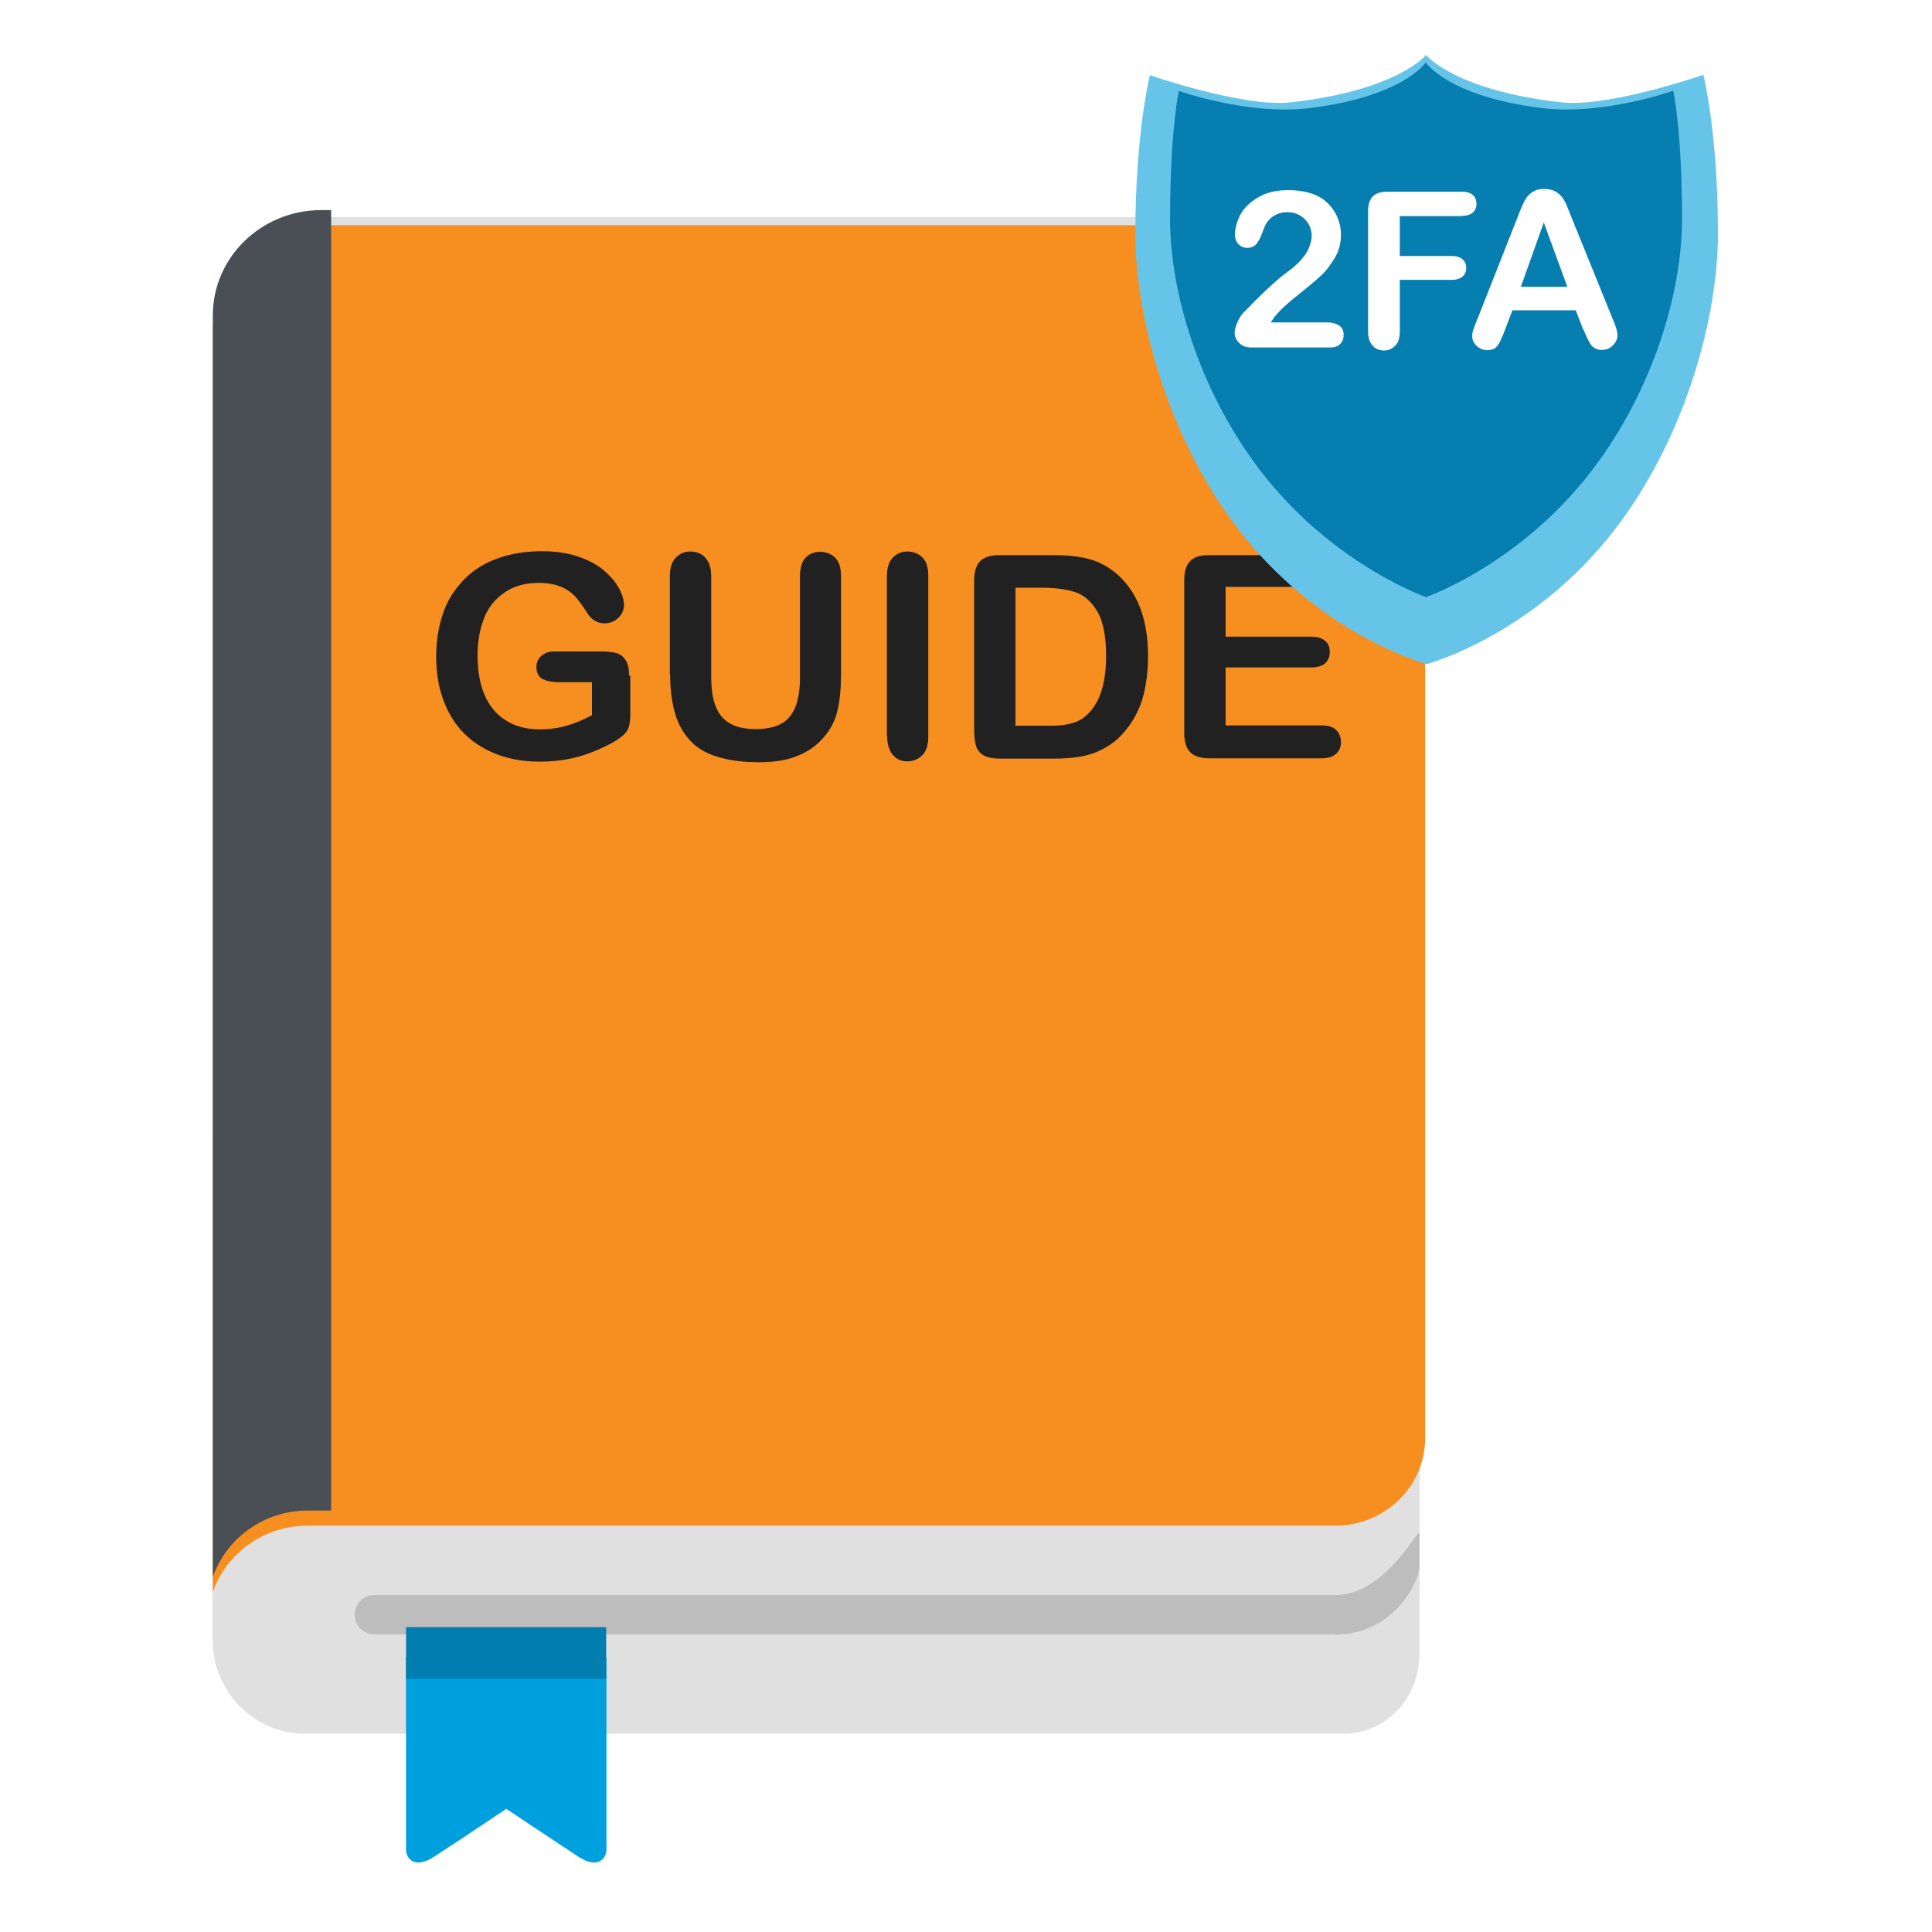 <svg class="illustration" aria-labelledby="2fa-guide" xmlns="http://www.w3.org/2000/svg" viewBox="0 0 64 64"><title id="2fa-guide">2fa Managers Guide</title><defs><filter id="drop-shadow-1" filterUnits="userSpaceOnUse"><feOffset dy=".5"/><feGaussianBlur result="blur" stdDeviation="1"/><feFlood flood-color="#000" flood-opacity=".45"/><feComposite in2="blur" operator="in"/><feComposite in="SourceGraphic"/></filter><filter id="drop-shadow-2" filterUnits="userSpaceOnUse"><feOffset dy="1"/><feGaussianBlur result="blur-2" stdDeviation="1.5"/><feFlood flood-color="#000" flood-opacity=".4"/><feComposite in2="blur-2" operator="in"/><feComposite in="SourceGraphic"/></filter><filter id="drop-shadow-3" filterUnits="userSpaceOnUse"><feOffset dy=".5"/><feGaussianBlur result="blur-3" stdDeviation="1"/><feFlood flood-color="#000" flood-opacity=".45"/><feComposite in2="blur-3" operator="in"/><feComposite in="SourceGraphic"/></filter><filter id="drop-shadow-4" filterUnits="userSpaceOnUse"><feOffset dy="1"/><feGaussianBlur result="blur-4" stdDeviation="1.5"/><feFlood flood-color="#000" flood-opacity=".45"/><feComposite in2="blur-4" operator="in"/><feComposite in="SourceGraphic"/></filter><clipPath id="clippath"><path id="overlay" d="M0 0h64v64H0z" style="fill:none"/></clipPath><style>.cls-1{fill:#fff}.cls-6{fill:#e0e0e0}.cls-12{fill:#212121}</style></defs><g id="Technology"><g id="_2fa_managers" data-name="2fa managers"><g id="assets" style="clip-path:url(#clippath);fill:none"><g id="assets-2" data-name="assets"><g id="pages" style="fill:none;filter:url(#drop-shadow-1)"><path d="M44.1 6.69H10.51c-1.81 0-3.43 1.71-3.43 3.58-.01.12-.04 42.66-.04 42.79v.74c0 1.73 1.37 3.13 3.05 3.13H44.5c1.43 0 2.52-1.19 2.52-2.65V9.71c0-.93-1.23-3.01-2.91-3.01Z" class="cls-6"/><path d="M43.88 55.46H10.16c-1.72 0-3.12-1.4-3.12-3.13a3.12 3.12 0 0 1 3.12-3.13h34.08c1.81 0 2.78-1.93 2.78-1.93v4.75c0 1.9-1.24 3.45-3.13 3.45Z" class="cls-6"/><path d="M44.2 53.64H12.39c-.35 0-.64-.29-.64-.65 0-.36.28-.65.64-.65H44.2c1.78 0 2.82-2.37 2.82-2.01v1.09c0 .36-.76 2.23-2.82 2.23Z" style="fill:#bdbdbd"/></g><g id="bookmark"><path id="Path_864" d="M16.77 53.9h-3.32v6.36c0 .31.28.67.94.24.82-.53 2.38-1.58 2.38-1.58s1.56 1.04 2.38 1.58c.66.43.94.07.94-.24V53.9h-3.32Z" data-name="Path 864" style="fill:#00a0df;filter:url(#drop-shadow-2)"/><path id="Path_865" d="M20.08 55.61V53.9h-6.63v1.71h6.63Z" data-name="Path 865" style="fill:#007eb0"/></g><g id="cover"><path d="M44.03 6.96H10.64c-1.98 0-3.59 1.56-3.59 3.49V52.24c.45-1.28 1.68-2.2 3.15-2.2h34.03c1.65 0 2.98-1.3 2.98-2.9V10.06c0-1.71-1.43-3.09-3.19-3.09Z" style="fill:#f78f20;filter:url(#drop-shadow-3)"/><path d="M10.97 6.96h-.33c-1.98 0-3.59 1.56-3.59 3.49v41.79c.45-1.28 1.68-2.2 3.15-2.2h.77V6.96Z" style="fill:#4a4f55"/><g id="title"><path d="M20.88 22.38v1.29c0 .17-.02.31-.05.41s-.1.2-.19.28-.21.16-.35.24c-.41.22-.8.38-1.18.48s-.79.15-1.23.15c-.52 0-.99-.08-1.41-.24s-.79-.39-1.09-.69-.53-.67-.69-1.1-.24-.91-.24-1.45.08-1 .23-1.44.39-.8.69-1.11.67-.54 1.11-.7.93-.24 1.48-.24c.45 0 .85.06 1.2.18s.63.27.85.46.38.38.49.58.17.39.17.55c0 .17-.06.32-.19.44a.65.65 0 0 1-.74.11.71.71 0 0 1-.23-.19c-.17-.26-.31-.46-.43-.6s-.27-.25-.47-.34-.45-.14-.76-.14-.6.05-.85.16-.46.27-.64.47-.31.46-.4.76-.14.63-.14 1c0 .79.18 1.4.54 1.82s.87.64 1.52.64c.32 0 .61-.04.89-.12s.56-.2.84-.35V22.6h-1.06c-.25 0-.45-.04-.58-.11s-.2-.21-.2-.39c0-.15.05-.27.16-.37s.26-.15.44-.15h1.55c.19 0 .35.02.48.05s.24.11.32.23.12.29.12.52ZM22.19 22.34V19.1c0-.28.06-.48.19-.62s.29-.21.49-.21.38.07.5.21.19.34.19.62v3.31c0 .38.04.69.13.94s.23.45.45.59.51.21.9.21c.53 0 .91-.14 1.13-.42s.33-.71.33-1.29V19.1c0-.28.06-.49.18-.62s.29-.2.49-.2.37.07.5.2.19.34.19.62v3.24c0 .53-.05.97-.15 1.32s-.3.66-.58.93c-.24.23-.53.39-.85.5s-.7.16-1.14.16c-.52 0-.96-.06-1.34-.17s-.68-.28-.91-.52-.41-.53-.52-.9-.17-.8-.17-1.31ZM29.38 24.4v-5.3c0-.28.06-.48.19-.62s.29-.21.49-.21.37.07.5.2.19.34.19.62v5.3c0 .28-.06.49-.19.62s-.29.21-.5.21-.36-.07-.48-.21-.19-.35-.19-.62ZM33.11 18.39h1.78c.46 0 .86.04 1.19.13s.63.25.9.48c.7.6 1.05 1.51 1.05 2.74 0 .4-.04.77-.11 1.11s-.18.63-.33.9-.34.51-.56.72c-.18.16-.38.29-.59.39s-.44.17-.69.21-.52.06-.83.06h-1.78c-.25 0-.44-.04-.56-.11s-.21-.18-.25-.32-.06-.31-.06-.53v-4.94c0-.29.07-.51.2-.64s.34-.2.64-.2Zm.53 1.08v4.57h1.03c.23 0 .4 0 .53-.02s.26-.04.4-.09.26-.12.36-.21c.46-.39.68-1.05.68-1.99 0-.66-.1-1.16-.3-1.49s-.45-.54-.74-.63-.65-.14-1.07-.14h-.9ZM43.67 19.44H40.6v1.65h2.83c.21 0 .36.05.47.14s.15.22.15.37-.05.28-.15.37-.26.14-.47.14H40.6v1.92h3.18c.21 0 .38.05.48.15s.16.23.16.4-.05.29-.16.39-.27.15-.48.15h-3.71c-.3 0-.51-.07-.64-.2s-.2-.34-.2-.64v-5.06c0-.2.03-.36.09-.48s.15-.21.27-.27.28-.08.48-.08h3.6c.22 0 .38.05.48.14s.16.22.16.38-.05.29-.16.38-.27.14-.48.14Z" class="cls-12"/></g></g><g id="shield"><path d="M56.39 1.49s-3.12 1.08-4.68.9c-3.54-.4-4.47-1.57-4.47-1.57s-.93 1.17-4.47 1.57c-1.57.18-4.68-.9-4.68-.9s-.48 1.92-.48 5.25c0 2.9 1.17 7.04 3.63 10.07C43.91 20.1 47.26 21 47.26 21s3.34-.89 6.02-4.19c2.46-3.03 3.63-7.17 3.63-10.07 0-3.33-.48-5.25-.48-5.25Z" style="fill:#66c4e8;filter:url(#drop-shadow-4)"/><path d="M55.41 3.01s-2.29.82-4.33.57c-3.11-.38-3.85-1.51-3.85-1.51s-.74 1.13-3.85 1.51c-2.04.25-4.33-.57-4.33-.57s-.29 1.32-.29 4.25c0 2.55 1.06 5.96 3.22 8.62 2.35 2.89 5.26 3.9 5.26 3.9s2.91-1.01 5.26-3.9c2.16-2.66 3.22-6.07 3.22-8.62 0-2.93-.29-4.25-.29-4.25Z" style="fill:#077eb0"/><g id="_2fa" data-name="2fa"><path d="M42.11 10.68h1.84c.18 0 .32.04.42.11s.14.18.14.31c0 .12-.04.21-.11.29s-.19.12-.35.12h-2.59c-.18 0-.31-.05-.41-.15s-.15-.21-.15-.34c0-.08.03-.2.09-.34s.13-.25.21-.33c.31-.32.59-.6.84-.83s.43-.38.54-.46c.19-.14.35-.27.48-.41s.23-.28.29-.42.1-.29.1-.42a.774.774 0 0 0-.4-.68.792.792 0 0 0-.4-.1.8.8 0 0 0-.72.4c-.02.04-.06.13-.12.29s-.12.28-.19.36-.17.13-.3.13c-.12 0-.21-.04-.29-.12s-.12-.18-.12-.32c0-.16.04-.33.11-.51s.18-.34.33-.48.33-.26.55-.35.48-.13.78-.13c.36 0 .66.06.92.17.16.07.31.18.43.31s.22.28.29.46.1.35.1.54c0 .29-.07.55-.22.79s-.29.42-.44.56-.4.35-.75.63-.6.51-.73.67c-.06.06-.11.14-.17.23ZM48.43 7.16h-2.06v1.32h1.72c.16 0 .28.04.36.11s.12.17.12.29-.04.21-.12.28-.2.11-.36.11h-1.72v1.7c0 .22-.05.38-.15.48s-.22.16-.37.16-.28-.05-.38-.16-.15-.26-.15-.48V7c0-.15.02-.27.07-.37s.11-.16.21-.21.22-.07.36-.07h2.46c.17 0 .29.04.37.11s.12.17.12.29-.04.22-.12.29-.2.11-.37.11ZM52.45 10.93l-.25-.65h-2.1l-.25.66c-.1.26-.18.43-.25.52s-.18.14-.33.14c-.13 0-.25-.05-.35-.14s-.15-.2-.15-.33c0-.07.01-.14.04-.22s.06-.18.12-.31l1.32-3.35c.04-.1.08-.21.14-.35s.11-.25.17-.34.14-.16.24-.22.22-.08.36-.08.27.03.36.08.18.13.24.21.11.18.15.28.09.23.16.4l1.35 3.33c.11.25.16.44.16.55s-.05.23-.15.33-.22.15-.36.15c-.08 0-.15-.01-.21-.04s-.11-.07-.15-.12-.08-.13-.13-.23-.09-.2-.12-.28ZM50.38 9.5h1.54l-.78-2.13-.76 2.13Z" class="cls-1"/></g></g></g></g></g></g></svg>